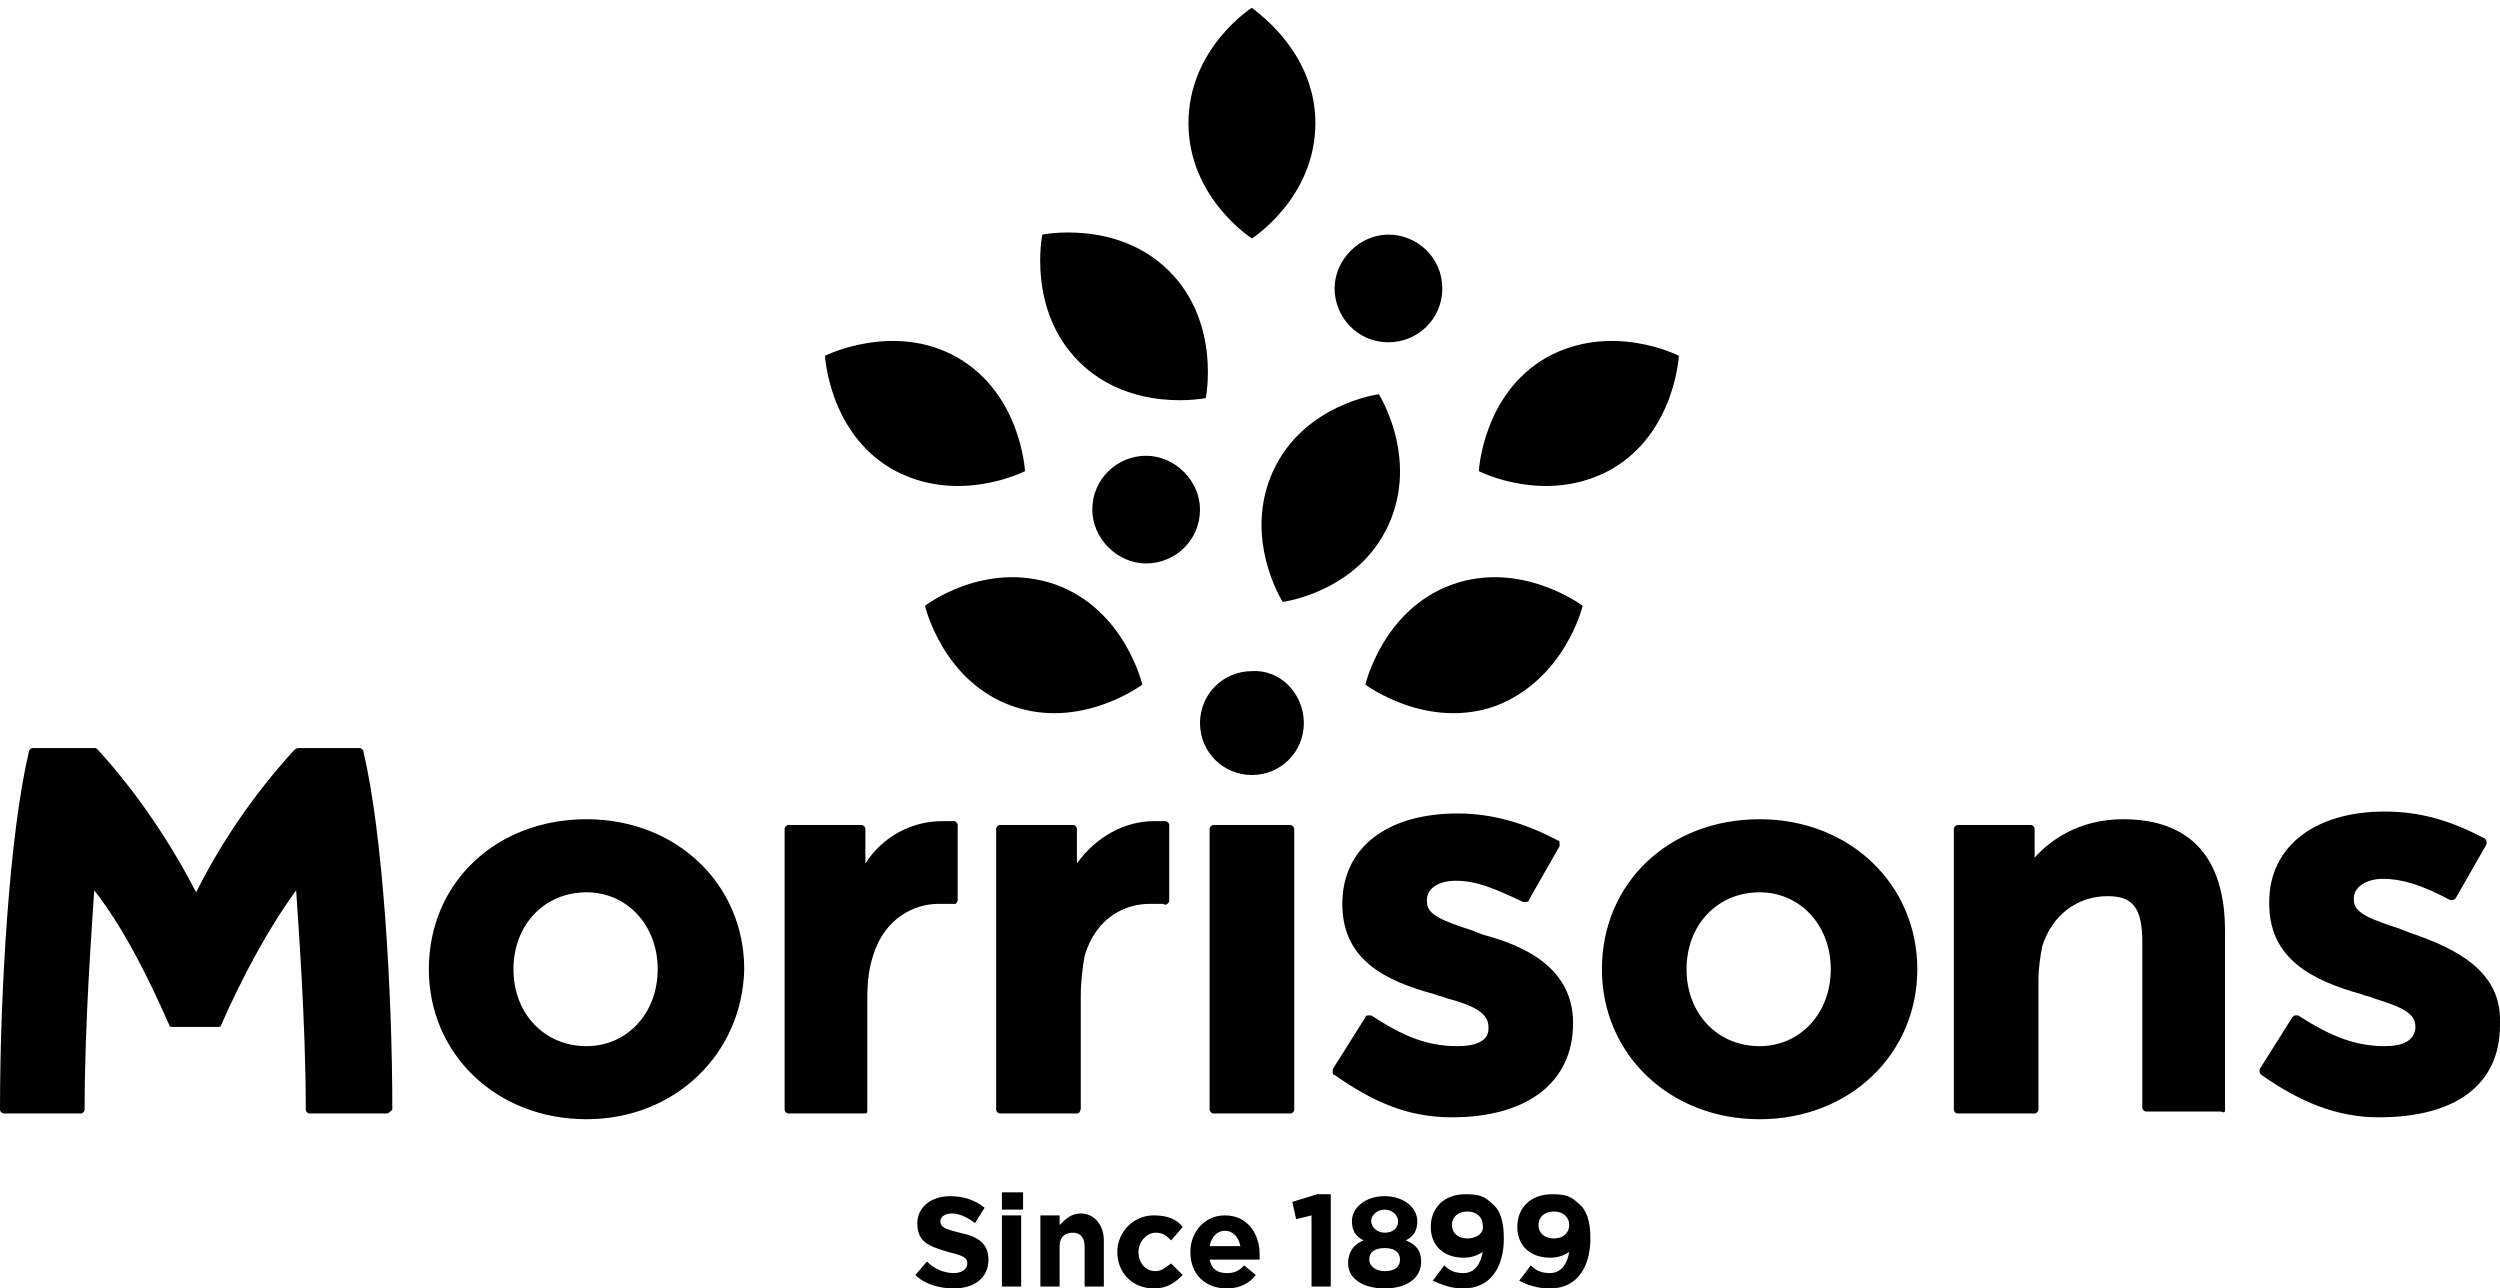 <?xml version="1.0" encoding="UTF-8"?> <!-- Generator: Adobe Illustrator 26.0.1, SVG Export Plug-In . SVG Version: 6.00 Build 0) --> <svg xmlns="http://www.w3.org/2000/svg" xmlns:xlink="http://www.w3.org/1999/xlink" version="1.1" id="Layer_1" x="0px" y="0px" width="130px" height="67px" viewBox="0 0 130 67" style="enable-background:new 0 0 130 67;" xml:space="preserve"> <path d="M49.6,67c1,0,1.8-0.5,1.8-1.5l0,0c0-0.8-0.5-1.2-1.5-1.4 c-0.8-0.2-1-0.3-1-0.6l0,0c0-0.2,0.2-0.4,0.6-0.4 s0.8,0.2,1.2,0.5l0.5-0.8c-0.5-0.4-1.1-0.6-1.8-0.6 c-1,0-1.7,0.6-1.7,1.4l0,0c0,1,0.6,1.2,1.6,1.5 c0.8,0.2,1,0.3,1,0.6l0,0c0,0.3-0.3,0.5-0.7,0.5c-0.5,0-1-0.2-1.4-0.6 l-0.6,0.7C48.1,66.8,48.9,67,49.6,67 M52.1,62.9h1.1 v-0.9h-1.1V62.9z M52.1,66.9h1v-3.7h-1V66.9z M54.1,66.9h1v-2.1 c0-0.5,0.3-0.7,0.7-0.7c0.4,0,0.6,0.3,0.6,0.7v2.1h1v-2.4 c0-0.8-0.5-1.4-1.2-1.4c-0.5,0-0.8,0.3-1.1,0.6v-0.5h-1V66.9z M60,67 c0.7,0,1.1-0.3,1.5-0.7l-0.6-0.6c-0.3,0.2-0.5,0.4-0.8,0.4 c-0.6,0-0.9-0.5-0.9-1l0,0c0-0.5,0.4-1,0.9-1c0.4,0,0.6,0.2,0.8,0.4 L61.5,63.8c-0.3-0.4-0.8-0.6-1.5-0.6c-1.1,0-1.9,0.9-1.9,1.9 l0,0C58.1,66.2,58.9,67,60,67 M63.8,67 c0.7,0,1.2-0.3,1.5-0.7l-0.6-0.5c-0.3,0.3-0.5,0.4-0.9,0.4 c-0.5,0-0.8-0.2-0.9-0.7H65.5c0-0.1,0-0.2,0-0.3 c0-1-0.6-2-1.8-2c-1.1,0-1.8,0.9-1.8,1.9l0,0 C61.9,66.3,62.7,67,63.8,67 M62.9,64.8 c0.1-0.5,0.4-0.8,0.8-0.8c0.4,0,0.7,0.3,0.8,0.8H62.9z M68.2,66.9h1v-4.8H68.5l-1.3,0.4l0.2,0.9l0.8-0.2V66.9z M72,67 c1.1,0,1.9-0.5,1.9-1.4l0,0c0-0.6-0.3-0.9-0.8-1.1 c0.4-0.2,0.6-0.5,0.6-1l0,0C73.7,62.8,73,62.2,72,62.2 s-1.7,0.6-1.7,1.3l0,0c0,0.5,0.2,0.8,0.6,1 c-0.5,0.2-0.8,0.6-0.8,1.2l0,0C70.1,66.5,70.9,67,72,67 M72,64.1c-0.4,0-0.7-0.3-0.7-0.6l0,0c0-0.3,0.3-0.6,0.7-0.6 s0.7,0.3,0.7,0.6l0,0C72.7,63.9,72.4,64.1,72,64.1 M72,66.1 c-0.5,0-0.8-0.3-0.8-0.6l0,0C71.2,65.1,71.5,64.9,72,64.9 s0.8,0.2,0.8,0.6l0,0C72.8,65.9,72.5,66.1,72,66.1 M76.1,67 c1.4,0,2.1-1.1,2.1-2.6l0,0c0-0.9-0.2-1.5-0.6-1.8 c-0.4-0.4-0.7-0.5-1.4-0.5c-1.1,0-1.8,0.7-1.8,1.7l0,0 c0,1,0.7,1.6,1.7,1.6c0.4,0,0.7-0.1,1-0.3 c-0.1,0.6-0.4,1.1-1,1.1c-0.4,0-0.7-0.1-1-0.4L74.5,66.6 C75,66.8,75.4,67,76.1,67 M76.3,64.4c-0.5,0-0.8-0.3-0.8-0.7 l0,0c0-0.4,0.3-0.7,0.8-0.7s0.8,0.3,0.8,0.7l0,0 C77.2,64.1,76.8,64.4,76.3,64.4 M80.6,67 c1.4,0,2.1-1.1,2.1-2.6l0,0c0-0.9-0.2-1.5-0.6-1.8 c-0.4-0.4-0.7-0.5-1.4-0.5c-1.1,0-1.8,0.7-1.8,1.7l0,0 c0,1,0.7,1.6,1.7,1.6c0.4,0,0.7-0.1,1-0.3 c-0.1,0.6-0.4,1.1-1,1.1c-0.4,0-0.7-0.1-1-0.4L79,66.6 C79.4,66.8,79.9,67,80.6,67 M80.8,64.4 c-0.5,0-0.8-0.3-0.8-0.7l0,0c0-0.4,0.3-0.7,0.8-0.7 s0.8,0.3,0.8,0.7l0,0C81.6,64.1,81.3,64.4,80.8,64.4"></path> <path d="M67.8,37.6c0,1.5-1.2,2.7-2.7,2.7s-2.7-1.2-2.7-2.7 s1.2-2.7,2.7-2.7C66.6,34.8,67.8,36.1,67.8,37.6 M125.3,48.5c-0.2-0.1-0.3-0.1-0.5-0.2c-1.5-0.5-2.4-0.8-2.4-1.5 v-0.1c0-0.6,0.7-1,1.5-1c1,0,2,0.3,3.5,1.1l0,0H127.5c0.1,0,0.1,0,0.2-0.1 l1.6-2.8v-0.1c0-0.1,0-0.1-0.1-0.2 C127.5,42.7,125.9,42.2,124,42.2c-3.6,0-6,1.8-6,4.7v0.1 c0,2.9,2.3,4,4.8,4.7c0.2,0.1,0.4,0.1,0.6,0.2 c1.6,0.5,2.2,0.8,2.2,1.5v0.1C125.5,54.1,125,54.4,124,54.4 c-1.5,0-2.8-0.5-4.5-1.6l0,0h-0.1c-0.1,0-0.1,0-0.2,0.1L117.5,55.6v0.1 c0,0.1,0,0.1,0.1,0.2c2,1.4,3.9,2.2,6.1,2.2 c4,0,6.3-1.7,6.3-4.8v-0.1C130.1,50.5,127.7,49.3,125.3,48.5 M81.8,53.2L81.8,53.2c0,3.1-2.4,4.9-6.3,4.9 c-2.3,0-4.1-0.8-6.1-2.2c-0.1,0-0.1-0.1-0.1-0.2v-0.1 L71,52.9c0-0.1,0.1-0.1,0.2-0.1h0.1l0,0 c1.7,1.1,2.9,1.6,4.5,1.6c1,0,1.6-0.3,1.6-0.9V53.4 c0-0.7-0.7-1.1-2.2-1.5C75,51.8,74.8,51.8,74.6,51.7 C72,51,69.8,49.9,69.8,47l0,0c0-2.9,2.3-4.7,6-4.7 c1.8,0,3.5,0.5,5.2,1.4c0.1,0,0.1,0.1,0.1,0.2v0.1L79.5,46.8 c0,0.1-0.1,0.1-0.2,0.1h-0.1l0,0c-1.5-0.7-2.4-1.1-3.5-1.1 c-0.9,0-1.5,0.4-1.5,1v0.1c0,0.7,0.9,1,2.4,1.5 c0.2,0.1,0.3,0.1,0.5,0.2C79.4,49.2,81.8,50.4,81.8,53.2 M56,57.9h-4c-0.1,0-0.2-0.1-0.2-0.2V43.1 c0-0.1,0.1-0.2,0.2-0.2h3.8C55.9,42.9,56,43,56,43.1v1.8 c1-1.4,2.5-2.2,4-2.2c0.2,0,0.4,0,0.6,0c0.1,0,0.2,0.1,0.2,0.2 v3.9c0,0.1,0,0.1-0.1,0.2c0,0-0.1,0.1-0.2,0c-0.1,0-0.4,0-0.7,0 C58.5,47,57,47.7,56.4,49.7c-0.1,0.6-0.2,1.3-0.2,2.1v5.8 C56.2,57.8,56.1,57.9,56,57.9 M45.1,57.7V51.9 c0-0.9,0.1-1.6,0.3-2.2c0.6-2,2.2-2.7,3.4-2.7 c0.3,0,0.6,0,0.7,0s0.1,0,0.2,0c0,0,0.1-0.1,0.1-0.2V42.9 c0-0.1-0.1-0.2-0.2-0.2c-0.1,0-0.3,0-0.6,0 c-1.6,0-3.1,0.8-4,2.2v-1.8c0-0.1-0.1-0.2-0.2-0.2H41 c-0.1,0-0.2,0.1-0.2,0.2v14.6c0,0.1,0.1,0.2,0.2,0.2h4 C45.1,57.9,45.1,57.8,45.1,57.7 M20.1,57.9h-4 c-0.1,0-0.2-0.1-0.2-0.2c0-4.6-0.4-9.8-0.5-11.4 c-1.4,1.9-2.8,4.5-3.9,7c0,0.1-0.1,0.1-0.2,0.1H9 c-0.1,0-0.2,0-0.2-0.1c-1.1-2.5-2.4-5.1-3.9-7 c-0.1,1.6-0.5,6.8-0.5,11.4c0,0.1-0.1,0.2-0.2,0.2H0.2 c-0.1,0-0.2-0.1-0.2-0.2c0-6.2,0.5-14.4,1.5-18.6c0-0.1,0.1-0.2,0.2-0.2h3.2 c0.1,0,0.1,0,0.2,0.1c2.1,2.3,3.8,4.9,5.1,7.4 c1.3-2.6,3-5.1,5.1-7.4c0,0,0.1-0.1,0.2-0.1h3.2 c0.1,0,0.2,0.1,0.2,0.2c1,4.2,1.5,12.4,1.5,18.6 C20.3,57.8,20.2,57.9,20.1,57.9 M115.7,57.7V48.4 c0-3.8-1.8-5.8-5.3-5.8c-2.3,0-3.8,1.1-4.6,2v-1.5 c0-0.1-0.1-0.2-0.2-0.2h-3.8c-0.1,0-0.2,0.1-0.2,0.2v14.6 c0,0.1,0.1,0.2,0.2,0.2h4c0.1,0,0.2-0.1,0.2-0.2v-6.7 c0-0.7,0.1-1.3,0.2-1.8c0.5-1.6,1.8-2.6,3.4-2.6 c1.3,0,1.8,0.6,1.8,2.4v8.6c0,0.1,0.1,0.2,0.2,0.2H115.5 C115.7,57.9,115.7,57.8,115.7,57.7 M91.5,46.4 c-2.2,0-3.8,1.7-3.8,4s1.6,4,3.8,4c2.1,0,3.7-1.7,3.7-4 S93.6,46.4,91.5,46.4 M91.5,58.2c-4.7,0-8.2-3.4-8.2-7.8 c0-4.5,3.5-7.8,8.2-7.8s8.2,3.4,8.2,7.8S96.2,58.2,91.5,58.2 M67.3,57.7V43.1c0-0.1-0.1-0.2-0.2-0.2h-4 c-0.1,0-0.2,0.1-0.2,0.2v14.6c0,0.1,0.1,0.2,0.2,0.2h4 C67.2,57.9,67.3,57.8,67.3,57.7 M30.5,46.4c-2.2,0-3.8,1.7-3.8,4 s1.6,4,3.8,4c2.1,0,3.7-1.7,3.7-4S32.6,46.4,30.5,46.4 M30.5,58.2 c-4.7,0-8.2-3.4-8.2-7.8c0-4.5,3.5-7.8,8.2-7.8 s8.2,3.4,8.2,7.8C38.6,54.8,35.1,58.2,30.5,58.2"></path> <path d="M77.8,36.7C74.2,38,71,35.6,71,35.6s0.9-3.9,4.5-5.2 c3.6-1.3,6.8,1.1,6.8,1.1S81.4,35.3,77.8,36.7 M87.3,18.5 c0,0-3.5-1.8-6.9,0.1c-3.3,1.9-3.5,5.9-3.5,5.9s3.5,1.8,6.9-0.1 C87.1,22.5,87.3,18.5,87.3,18.5 M72.2,27.3c-1.6,3.5-5.5,4-5.5,4 s-2.1-3.3-0.5-6.8c1.6-3.5,5.5-4,5.5-4S73.8,23.8,72.2,27.3 M48.1,31.5c0,0,0.9,3.9,4.5,5.2c3.6,1.3,6.8-1.1,6.8-1.1 s-0.9-3.9-4.5-5.2C51.2,29.1,48.1,31.5,48.1,31.5 M49.8,18.6 c3.3,1.9,3.5,5.9,3.5,5.9s-3.5,1.8-6.9-0.1 c-3.3-1.9-3.5-5.9-3.5-5.9S46.5,16.7,49.8,18.6 M54.2,12.2 c0,0-0.8,3.9,1.9,6.6c2.7,2.7,6.6,1.9,6.6,1.9 S63.5,16.8,60.8,14.1S54.2,12.2,54.2,12.2 M68.4,6.4 c0,3.9-3.3,6-3.3,6s-3.3-2.1-3.3-6s3.3-6,3.3-6 C65,0.4,68.4,2.5,68.4,6.4 M75,15c0,1.6-1.3,2.8-2.8,2.8 c-1.6,0-2.8-1.3-2.8-2.8s1.3-2.8,2.8-2.8S75,13.4,75,15 M62.4,26.5c0,1.6-1.3,2.8-2.8,2.8s-2.8-1.3-2.8-2.8 c0-1.6,1.3-2.8,2.8-2.8S62.4,25,62.4,26.5"></path> </svg> 